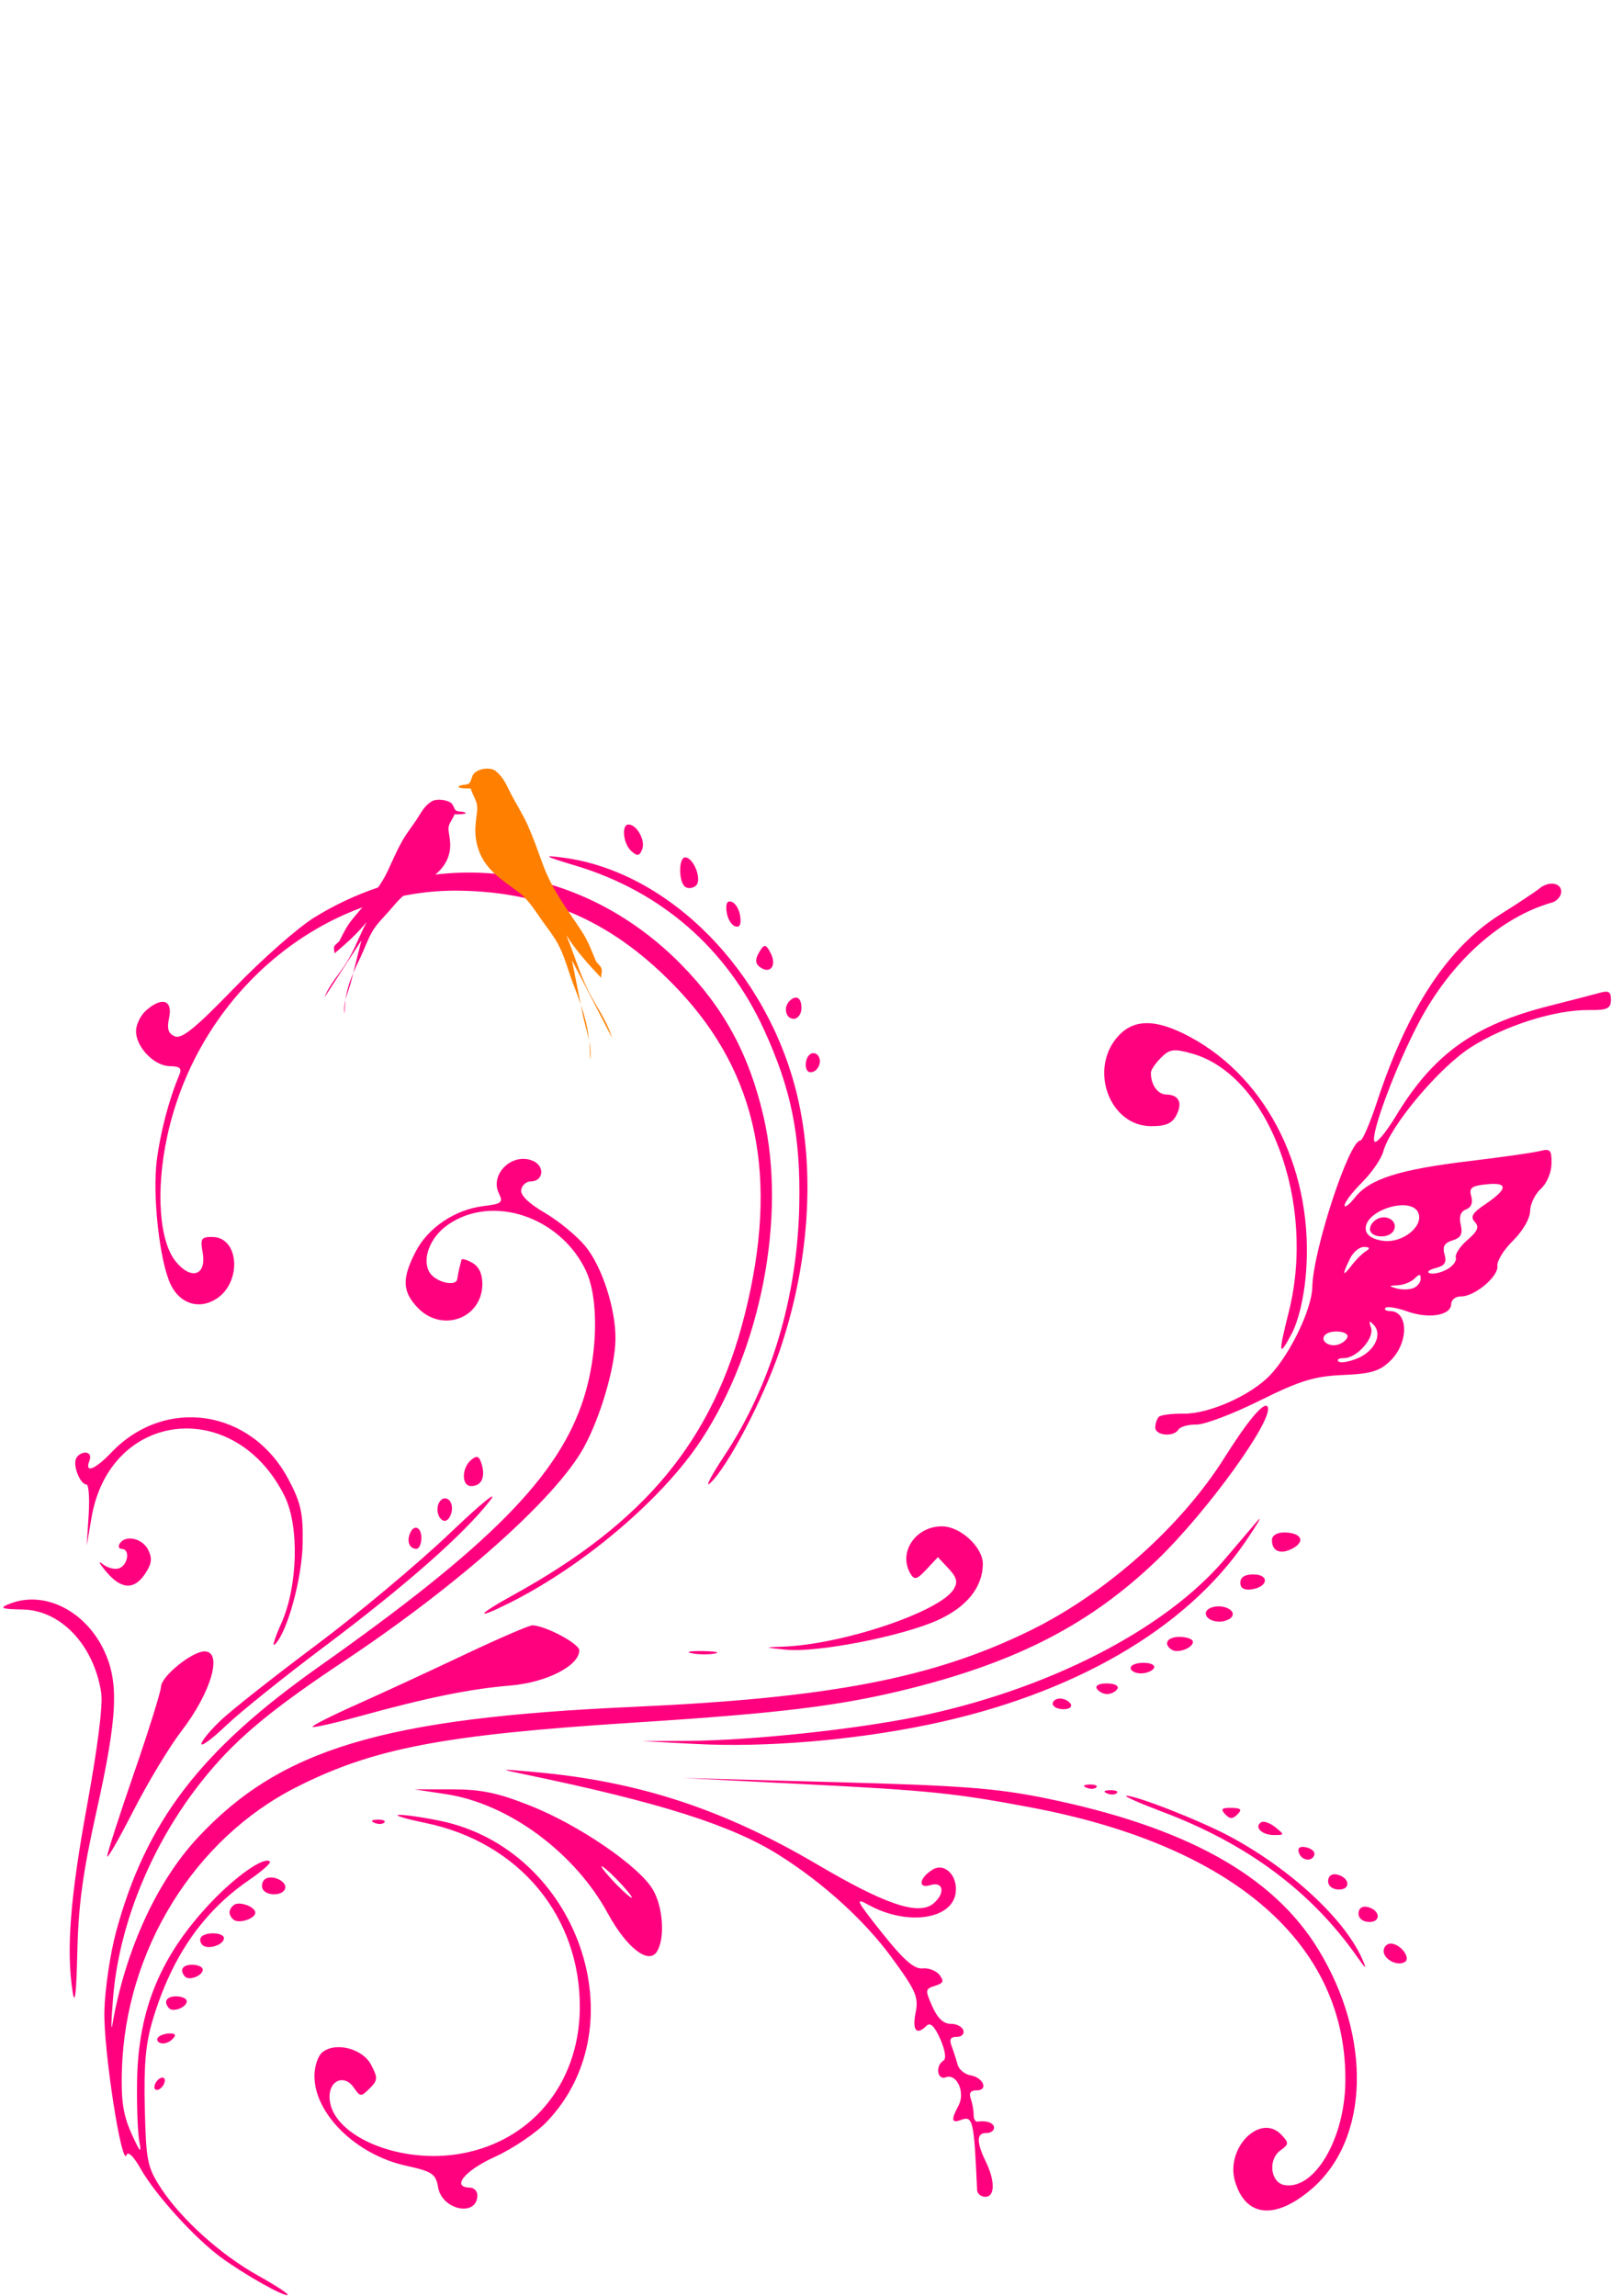 <?xml version="1.0"?><svg width="744.094" height="1052.362" xmlns="http://www.w3.org/2000/svg">
 <title>hibiscus</title>

 <g>
  <title>Layer 1</title>
  <path d="m4.978,734.943c15.426,-5.788 33.725,3.262 42.413,20.977c7.292,14.869 6.616,30.526 -3.223,74.663c-6.233,27.96 -8.219,42.594 -8.715,64.217c-0.438,19.068 -1.127,24.887 -2.159,18.233c-2.978,-19.203 -1.122,-43.162 6.617,-85.424c4.902,-26.772 7.341,-46.216 6.487,-51.72c-3.38,-21.794 -18.487,-37.808 -35.961,-38.119c-10.129,-0.18 -11.13,-0.698 -5.458,-2.826zm29.794,-66.117c0.611,-1.664 2.583,-3 4.383,-2.967c1.939,0.034 2.694,1.537 1.852,3.687c-2.339,5.973 2.459,4.196 9.992,-3.699c24.638,-25.824 64.026,-19.972 81.137,12.054c5.782,10.819 6.843,15.524 6.628,29.383c-0.248,16.129 -7.014,40.873 -12.705,46.468c-1.417,1.393 -0.125,-2.905 2.87,-9.551c7.638,-16.947 8.366,-44.72 1.531,-58.443c-22.796,-45.775 -80.039,-39.38 -88.504,9.888l-2.209,12.858l0.896,-13.993c0.493,-7.695 0.048,-14.008 -0.988,-14.026c-2.774,-0.05 -6.169,-8.156 -4.884,-11.659l-0,0zm12.238,48.07c2.228,1.825 5.67,2.709 7.648,1.967c4.065,-1.525 5.066,-8.786 1.221,-8.854c-1.376,-0.025 -1.827,-1.129 -1.001,-2.454c2.594,-4.163 10.398,-2.468 13.037,2.832c1.968,3.953 1.671,6.382 -1.336,10.939c-5.047,7.647 -11.047,7.307 -18.002,-1.02c-3.089,-3.699 -3.794,-5.233 -1.567,-3.41zm14.534,95.536c6.67,-19.311 12.188,-36.971 12.26,-39.246c0.154,-4.834 14.357,-16.313 20.057,-16.211c8.378,0.149 2.903,18.875 -10.678,36.521c-5.525,7.179 -15.505,23.743 -22.177,36.81c-6.672,13.067 -12.009,22.29 -11.86,20.496c0.149,-1.794 5.728,-19.06 12.398,-38.37zm-8.306,72.99c13.751,-50.559 38.628,-83.056 92.944,-121.411c78.556,-55.472 109.999,-87.319 121.405,-122.965c6.557,-20.494 7.004,-45.984 1.027,-58.595c-11.81,-24.916 -43.18,-35.257 -63.452,-20.915c-8.041,5.689 -11.815,15.563 -8.267,21.632c2.676,4.576 12.261,6.879 12.759,3.065c0.187,-1.43 0.623,-3.692 0.971,-5.025c0.347,-1.335 0.774,-3.009 0.949,-3.724c0.175,-0.713 2.424,-0.087 4.999,1.394c3.065,1.762 4.64,5.184 4.561,9.912c-0.264,15.78 -18.76,22.265 -29.826,10.457c-6.894,-7.357 -7.061,-13.273 -0.719,-25.556c5.661,-10.964 18.084,-19.284 31.138,-20.853c8.239,-0.99 9.061,-1.658 7.037,-5.724c-4.389,-8.816 6.026,-18.964 15.443,-15.045c5.759,2.397 5.032,9.504 -0.969,9.476c-1.928,-0.009 -3.86,1.699 -4.291,3.796c-0.504,2.447 3.358,6.232 10.79,10.575c6.366,3.719 14.754,10.629 18.64,15.354c7.711,9.374 14.018,28.963 13.785,42.816c-0.214,12.798 -6.885,35.528 -14.496,49.398c-12.712,23.167 -57.327,62.938 -109.693,97.786c-33.046,21.991 -48.497,34.744 -62.639,51.698c-24.536,29.417 -40.639,67.487 -43.502,102.844c-0.866,10.697 -1.004,16.171 -0.307,12.164c5.895,-33.879 20.246,-65.303 39.067,-85.545c37.871,-40.728 84.914,-54.889 199.383,-60.012c90.585,-4.055 137.892,-13.157 182.58,-35.129c34.669,-17.045 69.151,-47.779 88.926,-79.26c10.366,-16.502 17.724,-25.32 19.524,-23.399c4.167,4.446 -27.429,48.385 -50.983,70.901c-29.937,28.618 -62.875,45.789 -111.509,58.133c-32.17,8.164 -59.675,11.6 -127.583,15.932c-87.697,5.596 -119.833,11.739 -155.136,29.657c-46.797,23.749 -78.269,74.755 -79.91,129.508c-0.425,14.187 0.565,20.729 4.441,29.315c3.877,8.59 4.674,9.418 3.576,3.717c-0.777,-4.034 -1.253,-16.649 -1.057,-28.036c0.562,-32.773 10.786,-57.386 34.001,-81.852c11.572,-12.196 24.495,-21.128 26.882,-18.581c0.61,0.65 -3.602,4.4 -9.358,8.334c-21.348,14.585 -35.66,35.295 -44.319,64.129c-3.274,10.902 -4.136,20.415 -3.671,40.492c0.558,24.058 1.161,27.094 7.259,36.507c9.242,14.266 27.442,30.698 44.602,40.267c7.969,4.444 14.12,8.447 13.67,8.895c-1.192,1.188 -19.664,-9.188 -30.547,-17.158c-12.155,-8.901 -30.23,-28.85 -36.936,-40.764c-3.077,-5.466 -5.741,-8.078 -6.369,-6.243c-2.195,6.417 -10.656,-48.246 -10.21,-65.963c0.253,-10.045 2.679,-26.424 5.392,-36.397zm13.604,-422.119c7.246,-6.529 12.423,-5.021 10.702,3.116c-1.102,5.21 -0.441,7.359 2.66,8.65c3.135,1.304 9.663,-4.02 27.189,-22.179c12.685,-13.143 29.159,-27.663 36.61,-32.266c54.982,-33.968 121.97,-25.475 168.133,21.315c19.79,20.059 31.371,41.448 37.982,70.153c10.504,45.601 -1.215,106.192 -28.613,147.941c-17.692,26.96 -53.902,57.734 -87.951,74.748c-16.247,8.119 -15.089,5.62 1.673,-3.608c60.644,-33.389 91.781,-71.13 106.27,-128.81c15.7,-62.495 5.969,-110.027 -30.42,-148.592c-28.98,-30.713 -60.121,-44.846 -100.254,-45.499c-62.896,-1.022 -120.102,47.084 -134.213,112.865c-5.237,24.413 -3.646,47.679 3.902,57.047c7.094,8.805 14.258,6.506 12.405,-3.981c-1.155,-6.538 -0.677,-7.284 4.61,-7.189c12.133,0.216 13.408,20.711 1.759,28.286c-7.925,5.152 -16.751,2.425 -21.043,-6.505c-5.037,-10.48 -8.421,-40.672 -6.37,-56.843c1.635,-12.898 5.602,-28.02 10.209,-38.91c1.433,-3.388 0.58,-4.253 -4.278,-4.339c-7.241,-0.129 -15.559,-8.855 -15.436,-16.192c0.048,-2.889 2.063,-7.031 4.477,-9.206l0,0zm5.761,470.479c0.964,-0.96 3.383,-1.716 5.376,-1.68c2.659,0.047 2.912,0.772 0.949,2.727c-1.471,1.465 -3.89,2.221 -5.376,1.681c-1.486,-0.541 -1.913,-1.768 -0.949,-2.727zm0.618,18.943c1.313,-0.804 2.37,-0.367 2.347,0.973c-0.022,1.339 -1.115,3.093 -2.429,3.898c-1.313,0.804 -2.37,0.366 -2.347,-0.973c0.022,-1.339 1.115,-3.094 2.429,-3.898zm7.722,-37.624c2.599,0.047 4.709,1.063 4.689,2.259c-0.046,2.738 -6.235,5.182 -8.095,3.197c-2.795,-2.983 -1.2,-5.538 3.406,-5.456zm7.333,-14.486c2.599,0.046 4.709,1.062 4.689,2.259c-0.046,2.738 -6.235,5.182 -8.095,3.197c-2.795,-2.983 -1.2,-5.539 3.406,-5.456zm13.108,-112.193c4.953,-4.673 24.613,-20.168 43.689,-34.432c19.075,-14.265 46.542,-37.237 61.036,-51.048c14.672,-13.98 22.837,-20.601 18.421,-14.936c-11.998,15.389 -38.683,38.884 -75.904,66.83c-18.432,13.838 -38.646,30.074 -44.921,36.079c-6.275,6.006 -11.391,9.814 -11.369,8.461c0.023,-1.352 4.094,-6.282 9.047,-10.954zm-8.992,99.313c2.398,-2.387 10.312,-1.853 10.27,0.694c-0.053,3.182 -7.635,5.505 -9.94,3.046c-1.085,-1.158 -1.233,-2.84 -0.33,-3.74zm15.041,-14.66c2.661,-1.631 9.65,1.053 9.606,3.69c-0.044,2.636 -7.118,5.069 -9.724,3.345c-1.17,-0.775 -2.11,-2.374 -2.091,-3.556c0.02,-1.182 1.014,-2.747 2.209,-3.479zm14.255,-11.848c3.358,-2.057 10.119,1.32 9.029,4.51c-1.226,3.584 -9.352,3.38 -10.462,-0.264c-0.476,-1.56 0.169,-3.471 1.433,-4.246zm41.445,-79.732c11.36,-5.062 33.616,-15.347 49.459,-22.856c15.842,-7.508 30.016,-13.63 31.496,-13.605c5.967,0.107 21.557,8.434 21.505,11.487c-0.119,7.133 -15.169,14.758 -31.832,16.129c-18.249,1.501 -37.939,5.514 -68.706,14.001c-11.524,3.179 -21.318,5.39 -21.765,4.914c-0.446,-0.476 8.483,-5.007 19.843,-10.069zm-15.415,159.291c6.017,-4.968 18.525,-1.796 22.417,5.685c3.172,6.096 3.111,7.069 -0.676,10.84c-3.945,3.928 -4.323,3.903 -7.309,-0.463c-4.099,-5.992 -10.942,-3.497 -11.069,4.037c-0.284,16.977 29.575,30.735 57.896,26.677c33.566,-4.81 56.42,-31.617 56.844,-66.674c0.511,-42.32 -27.734,-76.379 -70.714,-85.271c-9.377,-1.94 -14.85,-3.606 -12.162,-3.703c2.688,-0.097 11.176,1.126 18.863,2.719c62.873,13.03 91.374,93.6 48.819,138.012c-4.897,5.11 -15.601,12.33 -23.788,16.045c-13.804,6.265 -20.042,13.923 -11.462,14.076c1.95,0.034 3.518,1.642 3.486,3.572c-0.168,10.003 -16.143,6.779 -17.981,-3.628c-1.112,-6.294 -2.607,-7.302 -14.862,-10.014c-22.983,-5.087 -42.129,-24.049 -41.857,-41.453c0.065,-4.19 1.666,-8.894 3.557,-10.457zm25.382,-106.682c2.493,-0.062 3.878,0.539 3.079,1.334c-0.799,0.796 -2.838,0.845 -4.532,0.112c-1.872,-0.811 -1.302,-1.378 1.453,-1.446zm14.725,-130.879c1.753,-4.776 5.45,-3.45 5.36,1.923c-0.045,2.679 -1.082,4.853 -2.305,4.831c-3.025,-0.054 -4.399,-3.093 -3.055,-6.754zm19.316,116.985c13.505,-0.004 21.014,1.559 35.973,7.491c22.463,8.906 50.248,27.978 56.324,38.659c4.65,8.176 5.492,22.383 1.677,28.303c-3.859,5.987 -13.938,-1.952 -22.547,-17.759c-15.129,-27.78 -45.47,-50.13 -73.945,-54.471l-14.55,-2.218l17.067,-0.004zm75.559,43.671c3.834,3.919 6.98,6.578 6.991,5.909c0.011,-0.67 -3.117,-4.425 -6.951,-8.344c-3.834,-3.92 -6.98,-6.579 -6.991,-5.909c-0.011,0.669 3.116,4.425 6.951,8.344zm-79.923,-176.73c1.223,-0.749 2.903,-0.183 3.734,1.258c2.101,3.643 -0.843,10.295 -3.715,8.395c-2.956,-1.957 -2.967,-7.845 -0.018,-9.652zm13.266,-17.97c2.709,-2.237 3.685,-1.794 4.842,2.203c1.722,5.949 -0.28,9.89 -4.984,9.806c-4.379,-0.078 -4.281,-8.357 0.142,-12.009zm29.705,143.154c47.234,4.278 85.971,17.003 129.146,42.425c31.029,18.27 46.249,23.387 52.993,17.817c5.61,-4.632 4.738,-10.334 -1.297,-8.477c-5.903,1.816 -5.242,-3.206 0.932,-7.068c5.485,-3.431 11.664,2.711 10.635,10.573c-1.618,12.37 -22.525,15.25 -40.041,5.514c-6.317,-3.512 -5.565,-1.964 6.252,12.861c9.882,12.397 14.777,16.704 18.513,16.294c2.793,-0.307 6.316,1.033 7.829,2.98c2.21,2.843 1.811,3.828 -2.026,5.008c-4.534,1.395 -4.597,1.878 -1.232,9.487c2.362,5.342 5.162,7.989 8.391,7.935c2.665,-0.044 5.286,1.298 5.822,2.982c0.537,1.685 -0.821,3.031 -3.018,2.992c-2.877,-0.051 -3.537,1.129 -2.362,4.221c0.897,2.361 2.119,6.158 2.715,8.438c0.597,2.28 3.281,4.521 5.963,4.979c5.948,1.016 8.312,6.985 2.727,6.885c-2.672,-0.048 -3.541,1.214 -2.625,3.807c0.754,2.133 1.344,5.433 1.311,7.332c-0.031,1.9 0.742,3.339 1.72,3.198c4.344,-0.628 7.67,0.619 7.633,2.861c-0.023,1.339 -1.636,2.407 -3.585,2.372c-4.485,-0.08 -4.55,4.101 -0.204,13.065c4.371,9.017 4.244,16.242 -0.286,16.161c-1.949,-0.034 -3.606,-1.435 -3.68,-3.111c-1.457,-32.427 -1.879,-34.204 -7.623,-32.049c-4.12,1.546 -4.367,-0.248 -0.912,-6.634c3.238,-5.986 -0.744,-14.892 -5.81,-12.992c-3.944,1.48 -4.918,-5.288 -1.099,-7.628c1.39,-0.851 0.808,-4.801 -1.464,-9.939c-2.538,-5.74 -4.563,-7.737 -6.198,-6.109c-4.66,4.641 -6.722,2.279 -5.103,-5.842c1.454,-7.287 0.241,-10.083 -11.074,-25.53c-12.375,-16.897 -31.414,-34.172 -51.722,-46.931c-21.646,-13.599 -54.384,-23.984 -115.967,-36.786c-12.685,-2.637 -12.586,-2.66 4.745,-1.09zm12.234,-419.23c48.745,6.284 94.067,52.317 107.562,109.251c8.307,35.05 5.383,77.264 -8.093,116.796c-7.602,22.303 -24.116,53.712 -31.951,60.771c-2.41,2.17 0.558,-3.519 6.592,-12.641c21.399,-32.351 33.492,-72.823 34.353,-114.966c0.646,-31.665 -3.656,-53.028 -16.183,-80.359c-17.004,-37.101 -47.089,-63.312 -86.206,-75.106c-14.684,-4.427 -15.561,-4.968 -6.074,-3.745zm30.214,-15.158c3.798,0.068 7.806,7.331 6.244,11.317c-1.248,3.186 -2.197,3.35 -5.006,0.862c-3.735,-3.31 -4.644,-12.24 -1.239,-12.179zm27.53,420.039c28.429,-0.18 76.048,-5.206 104.492,-11.03c59.974,-12.28 113.775,-39.796 141.384,-72.313c5.271,-6.209 11.889,-13.988 14.705,-17.287c2.817,-3.3 0.432,0.881 -5.299,9.289c-27.429,40.244 -79.267,70.18 -145.269,83.892c-34.63,7.194 -74.797,10.543 -106.507,8.882l-24.795,-1.3l21.288,-0.134zm-1.578,-404.96c3.826,0.069 7.753,10.086 5.02,12.807c-1.329,1.324 -3.56,1.65 -4.958,0.724c-3.143,-2.08 -3.195,-13.588 -0.062,-13.531zm8.162,363.81c5.848,0.104 8.233,0.622 5.299,1.15c-2.934,0.528 -7.719,0.444 -10.633,-0.189c-2.914,-0.632 -0.513,-1.064 5.334,-0.961zm60.444,60.06c58.318,1.575 74.113,2.786 96.78,7.419c63.927,13.069 103.917,35.201 124.706,69.018c24.906,40.515 23.603,87.48 -3.057,110.191c-16.583,14.127 -30.017,12.79 -34.924,-3.474c-4.646,-15.398 11.597,-31.772 21.274,-21.447c3.467,3.699 3.425,4.258 -0.544,7.143c-5.818,4.227 -4.501,14.794 1.976,15.867c13.621,2.256 27.394,-20.955 27.829,-46.898c1.058,-63.125 -50.721,-108.533 -143.865,-126.161c-34.824,-6.59 -46.973,-7.841 -104.372,-10.737l-55.496,-2.802l69.692,1.882zm-47.202,-403.47c1.724,0.62 3.448,3.636 3.831,6.701c0.473,3.788 -0.309,5.214 -2.438,4.448c-1.724,-0.62 -3.448,-3.636 -3.831,-6.701c-0.473,-3.788 0.308,-5.213 2.438,-4.448zm13.203,21.913c1.708,-2.675 2.633,-2.326 4.668,1.762c2.676,5.374 -0.176,9.407 -4.587,6.486c-2.849,-1.885 -2.869,-3.878 -0.08,-8.248zm9.733,319.481c27.383,-0.853 72.578,-16 78.797,-26.409c1.926,-3.222 1.375,-5.386 -2.396,-9.409l-4.897,-5.224l-5.227,5.586c-4.426,4.73 -5.559,5.026 -7.388,1.927c-5.747,-9.739 2.495,-21.849 14.721,-21.631c8.439,0.15 18.638,9.734 18.509,17.394c-0.178,10.627 -7.48,19.644 -20.749,25.622c-16.429,7.403 -55.209,14.949 -69.461,13.517c-10.057,-1.01 -10.201,-1.113 -1.91,-1.372zm3.485,-295.976c3.048,-3.034 5.54,-1.506 5.459,3.346c-0.045,2.707 -1.657,4.843 -3.626,4.808c-3.597,-0.064 -4.76,-5.239 -1.833,-8.154zm9.672,24.234c1.223,-0.749 2.872,-0.237 3.666,1.14c1.694,2.938 -0.592,7.338 -3.783,7.281c-2.875,-0.051 -2.784,-6.644 0.117,-8.42zm114.426,295.502c1.873,0.033 4.043,1.168 4.825,2.523c0.78,1.354 -0.77,2.422 -3.446,2.374c-2.676,-0.048 -4.847,-1.182 -4.825,-2.522c0.023,-1.339 1.574,-2.409 3.446,-2.375zm13.463,39.412c2.493,-0.061 3.878,0.539 3.08,1.335c-0.799,0.796 -2.838,0.845 -4.532,0.111c-1.872,-0.811 -1.302,-1.378 1.452,-1.446zm12.727,-342.61c7.312,-8.462 17.596,-8.508 33.191,-0.148c36.309,19.463 57.332,62.754 53.198,109.547c-0.936,10.596 -3.47,20.972 -6.515,26.682c-5.93,11.118 -6.159,9.301 -1.275,-10.081c12.667,-50.25 -9.175,-108.572 -44.358,-118.448c-8.311,-2.332 -10.22,-2.078 -14.204,1.89c-2.532,2.521 -4.621,5.59 -4.641,6.82c-0.092,5.494 3.054,9.999 7.035,10.069c5.901,0.106 7.645,3.916 4.476,9.775c-1.95,3.604 -5.024,4.833 -11.796,4.712c-18.664,-0.332 -28.091,-25.797 -15.111,-40.818zm-4.662,296.273c3.522,0.063 5.54,1.147 4.685,2.519c-0.826,1.325 -2.971,2.384 -4.767,2.351c-1.796,-0.031 -3.905,-1.165 -4.685,-2.519c-0.808,-1.402 1.244,-2.414 4.767,-2.351zm1.346,48.942c2.493,-0.062 3.879,0.539 3.08,1.334c-0.799,0.796 -2.838,0.845 -4.532,0.111c-1.872,-0.811 -1.302,-1.378 1.452,-1.445zm7.422,2.559c4.4,-0.239 34.522,11.622 47.959,18.883c27.642,14.94 52.245,37.8 60.213,55.949c2.238,5.098 1.813,4.884 -2.505,-1.263c-20.891,-29.738 -50.272,-51.588 -89.01,-66.192c-10.559,-3.98 -18.055,-7.3 -16.656,-7.376zm8.076,-60.946c3.429,0.062 5.396,1.151 4.545,2.518c-0.826,1.324 -3.565,2.372 -6.087,2.328c-2.522,-0.045 -4.568,-1.179 -4.546,-2.517c0.023,-1.34 2.762,-2.388 6.088,-2.329zm6.872,-112.757c0.881,-0.878 5.944,-1.529 11.251,-1.447c11.759,0.18 31.183,-8.5 39.915,-17.838c9.225,-9.865 18.995,-30.327 19.159,-40.129c0.28,-16.676 16.888,-67.34 22.045,-67.249c0.983,0.017 4.386,-7.87 7.563,-17.528c14.185,-43.123 32.547,-71.01 56.769,-86.218c8.102,-5.087 16.035,-10.345 17.627,-11.684c4.332,-3.641 10.192,-2.816 10.121,1.425c-0.035,2.052 -1.933,4.262 -4.219,4.912c-23.715,6.746 -46.397,27.189 -61.074,55.048c-10.624,20.167 -22.221,51.217 -20.344,54.472c0.753,1.305 5.168,-3.915 9.813,-11.598c17.156,-28.383 35.814,-41.802 70.219,-50.499c9.791,-2.475 20.207,-5.176 23.145,-6.001c4.247,-1.193 5.327,-0.525 5.264,3.249c-0.067,3.956 -1.758,4.728 -10.123,4.623c-15.41,-0.194 -38.624,7.147 -54.212,17.141c-14.531,9.318 -36.845,35.899 -40.054,47.717c-0.906,3.334 -5.256,9.669 -9.667,14.08c-4.41,4.41 -8.039,9.152 -8.062,10.539c-0.023,1.386 2.143,-0.243 4.814,-3.62c6.675,-8.443 20.269,-12.763 52.251,-16.606c14.979,-1.8 29.638,-3.891 32.576,-4.646c4.658,-1.198 5.325,-0.453 5.22,5.839c-0.069,4.119 -2.179,9.067 -4.921,11.537c-2.64,2.378 -4.844,6.978 -4.899,10.222c-0.057,3.414 -3.352,9.097 -7.82,13.491c-4.247,4.175 -7.478,9.398 -7.18,11.604c0.647,4.785 -10.468,14.084 -16.7,13.973c-2.423,-0.044 -4.434,1.544 -4.467,3.528c-0.087,5.201 -10.3,6.887 -20.179,3.33c-4.677,-1.684 -9.153,-2.416 -9.946,-1.627c-0.792,0.789 0.217,1.465 2.244,1.501c8.285,0.148 8.417,14.371 0.21,22.544c-5.006,4.985 -8.856,6.165 -21.976,6.74c-13.157,0.576 -19.758,2.61 -38.195,11.772c-12.258,6.092 -25.307,11.022 -28.997,10.956c-3.69,-0.066 -7.384,0.964 -8.21,2.289c-2.221,3.565 -10.683,2.767 -10.619,-1.001c0.03,-1.786 0.775,-3.965 1.657,-4.843zm82.491,-33.224c2.181,-0.819 3.982,-2.467 4.002,-3.663c0.042,-2.547 -7.872,-3.082 -10.269,-0.694c-2.704,2.692 1.997,5.959 6.267,4.357zm8.404,6.487c7.908,-3.213 11.752,-11.005 7.598,-15.402c-2.033,-2.152 -2.34,-1.846 -1.255,1.253c1.689,4.823 -6.583,14.079 -12.488,13.974c-2.166,-0.039 -3.275,0.637 -2.464,1.501c0.81,0.865 4.684,0.268 8.609,-1.326zm-2.602,-42.602c1.951,-2.567 4.892,-5.512 6.534,-6.546c2.193,-1.382 1.985,-1.909 -0.787,-1.986c-2.075,-0.057 -4.969,2.341 -6.429,5.33c-3.706,7.583 -3.476,8.668 0.682,3.201zm14.767,-11.31c8.605,1.016 18.133,-6.494 15.979,-12.594c-2.973,-8.418 -25.637,-1.228 -24.159,7.663c0.423,2.545 3.455,4.372 8.18,4.93zm-2.266,-10.358c4.669,-1.752 9.069,2.054 6.725,5.818c-2.366,3.797 -10.815,3.061 -10.747,-0.937c0.031,-1.866 1.842,-4.062 4.022,-4.881zm15.75,32.053c1.886,-0.707 3.451,-2.636 3.479,-4.285c0.04,-2.333 -0.59,-2.361 -2.833,-0.128c-1.587,1.579 -5.067,2.961 -7.733,3.068c-4.183,0.169 -4.265,0.364 -0.595,1.414c2.339,0.669 5.797,0.639 7.682,-0.069zm15.381,-8.542c2.775,-1.468 4.665,-3.922 4.198,-5.454c-0.466,-1.531 1.923,-5.175 5.31,-8.098c4.778,-4.122 5.539,-5.985 3.396,-8.31c-2.145,-2.326 -1.099,-4.115 4.679,-8.003c10.536,-7.09 10.795,-10.267 0.753,-9.24c-6.975,0.714 -8.174,1.646 -7.06,5.493c0.857,2.96 0,5.136 -2.374,6.026c-2.511,0.943 -3.304,3.218 -2.444,7.024c0.969,4.293 0.07,5.999 -3.782,7.184c-3.728,1.147 -4.682,2.832 -3.641,6.427c1.074,3.71 0.1,5.201 -4.081,6.248c-3.021,0.757 -4.257,1.826 -2.747,2.375c1.51,0.548 5.017,-0.203 7.792,-1.672zm-122.194,168.367c3.249,0.058 5.89,1.084 5.871,2.281c-0.048,2.841 -6.994,5.415 -9.728,3.605c-4.12,-2.727 -1.982,-5.99 3.857,-5.886zm14.257,-13.423c4.883,-1.833 11.474,0.988 9.545,4.085c-0.831,1.335 -3.512,2.391 -5.958,2.348c-5.821,-0.104 -8.354,-4.644 -3.587,-6.433zm9.246,91.803c4.411,0.078 5.03,0.739 2.786,2.973c-2.243,2.233 -3.504,2.211 -5.671,-0.102c-2.168,-2.311 -1.527,-2.95 2.884,-2.871zm10.263,-107.013c7.402,0.131 6.496,5.838 -1.088,6.85c-3.416,0.456 -5.122,-0.597 -5.08,-3.136c0.042,-2.487 2.197,-3.784 6.167,-3.714zm3.42,113.593c1.142,-0.699 4.066,0.339 6.5,2.307c4.279,3.46 4.254,3.577 -0.754,3.562c-5.528,-0.015 -9.191,-3.757 -5.746,-5.869zm10.747,-132.83c7.695,0.137 9.647,4.154 3.579,7.363c-5.524,2.922 -9.492,1.252 -9.406,-3.955c0.035,-2.097 2.38,-3.468 5.827,-3.407zm9.855,144.325c2.416,0.524 4.109,2.029 3.762,3.344c-0.93,3.524 -5.986,2.816 -7.149,-1.002c-0.654,-2.146 0.527,-2.963 3.388,-2.342zm14.048,12.452c5.908,1.291 6.627,6.996 0.868,6.893c-2.902,-0.051 -4.896,-1.66 -4.858,-3.919c0.038,-2.268 1.666,-3.482 3.99,-2.974zm13.932,14.865c5.908,1.291 6.627,6.997 0.868,6.894c-2.902,-0.051 -4.896,-1.66 -4.858,-3.919c0.038,-2.269 1.666,-3.482 3.99,-2.975zm10.852,16.817c4.388,0.078 9.342,6.62 6.385,8.432c-3.43,2.101 -9.762,-1.227 -9.696,-5.097c0.03,-1.866 1.521,-3.366 3.312,-3.335z" id="path3466" fill="#ff007f"/>

  <path fill="#ff7f00" fill-rule="evenodd" clip-rule="evenodd" id="svg_40" d="m215.8,361.437c1.241,4.222 3.48,5.838 2.905,10.63c-0.65,5.418 -1.364,9.572 -0.004,15.085c2.81,11.389 11.697,16.225 19.04,21.806c3.898,2.963 6.796,7.202 9.72,11.504c3.142,4.622 6.861,8.863 9.316,14.132c2.414,5.181 3.953,11.033 6.032,16.434c2.393,6.216 4.677,12.328 6.161,18.998c1.141,5.129 1.582,10.403 1.533,15.715c1.251,-5.831 -2.046,-14.341 -3.159,-19.899c-1.719,-8.582 -3.438,-17.163 -5.157,-25.745c6.145,11.88 12.29,23.76 18.435,35.64c-2.507,-8.281 -7.479,-14.579 -11.121,-22.009c-3.885,-7.925 -6.464,-16.895 -9.919,-25.136c4.708,7.443 10.284,13.52 16.03,19.633c-0.036,-1.504 0.587,-3.044 0.1,-4.377c-0.521,-1.426 -2.083,-2.201 -2.705,-3.752c-2.099,-5.237 -3.619,-9.138 -6.694,-13.799c-6.501,-9.852 -13.215,-18.486 -17.5,-30.252c-2.125,-5.837 -4.197,-11.703 -6.663,-17.327c-2.432,-5.547 -5.464,-10.01 -8.116,-15.279c-2.176,-4.324 -3.343,-7.158 -6.763,-10.004c-2.391,-1.99 -8.008,-1.158 -10.069,1.251c-0.95,1.111 -1.127,3.354 -2.004,4.252c-1.269,1.301 -3.888,0.27 -5.109,1.875c1.778,0.761 3.85,0.533 5.711,0.625"/>

  <path id="svg_45" fill="#ff007f" fill-rule="evenodd" clip-rule="evenodd" d="m208.373,373.267c-1.141,3.101 -3.2,4.288 -2.672,7.808c0.598,3.98 1.254,7.031 0.003,11.08c-2.584,8.366 -10.759,11.917 -17.512,16.017c-3.585,2.176 -6.251,5.29 -8.94,8.45c-2.89,3.395 -6.311,6.51 -8.569,10.38c-2.22,3.806 -3.636,8.104 -5.548,12.071c-2.201,4.566 -4.302,9.055 -5.666,13.955c-1.049,3.767 -1.455,7.641 -1.41,11.543c-1.151,-4.283 1.881,-10.534 2.905,-14.616c1.581,-6.304 3.162,-12.607 4.743,-18.911c-5.652,8.726 -11.304,17.452 -16.956,26.178c2.306,-6.083 6.878,-10.708 10.229,-16.166c3.573,-5.821 5.946,-12.409 9.123,-18.463c-4.331,5.467 -9.459,9.93 -14.744,14.421c0.033,-1.104 -0.54,-2.236 -0.092,-3.215c0.479,-1.047 1.916,-1.617 2.488,-2.756c1.931,-3.847 3.329,-6.712 6.157,-10.135c5.98,-7.236 12.155,-13.578 16.096,-22.221c1.955,-4.287 3.861,-8.596 6.129,-12.727c2.237,-4.074 5.026,-7.353 7.465,-11.223c2.002,-3.176 3.075,-5.257 6.22,-7.348c2.199,-1.462 7.366,-0.851 9.261,0.919c0.874,0.816 1.037,2.463 1.843,3.123c1.168,0.955 3.576,0.198 4.699,1.377c-1.636,0.559 -3.541,0.391 -5.253,0.459"/>
 </g>
</svg>